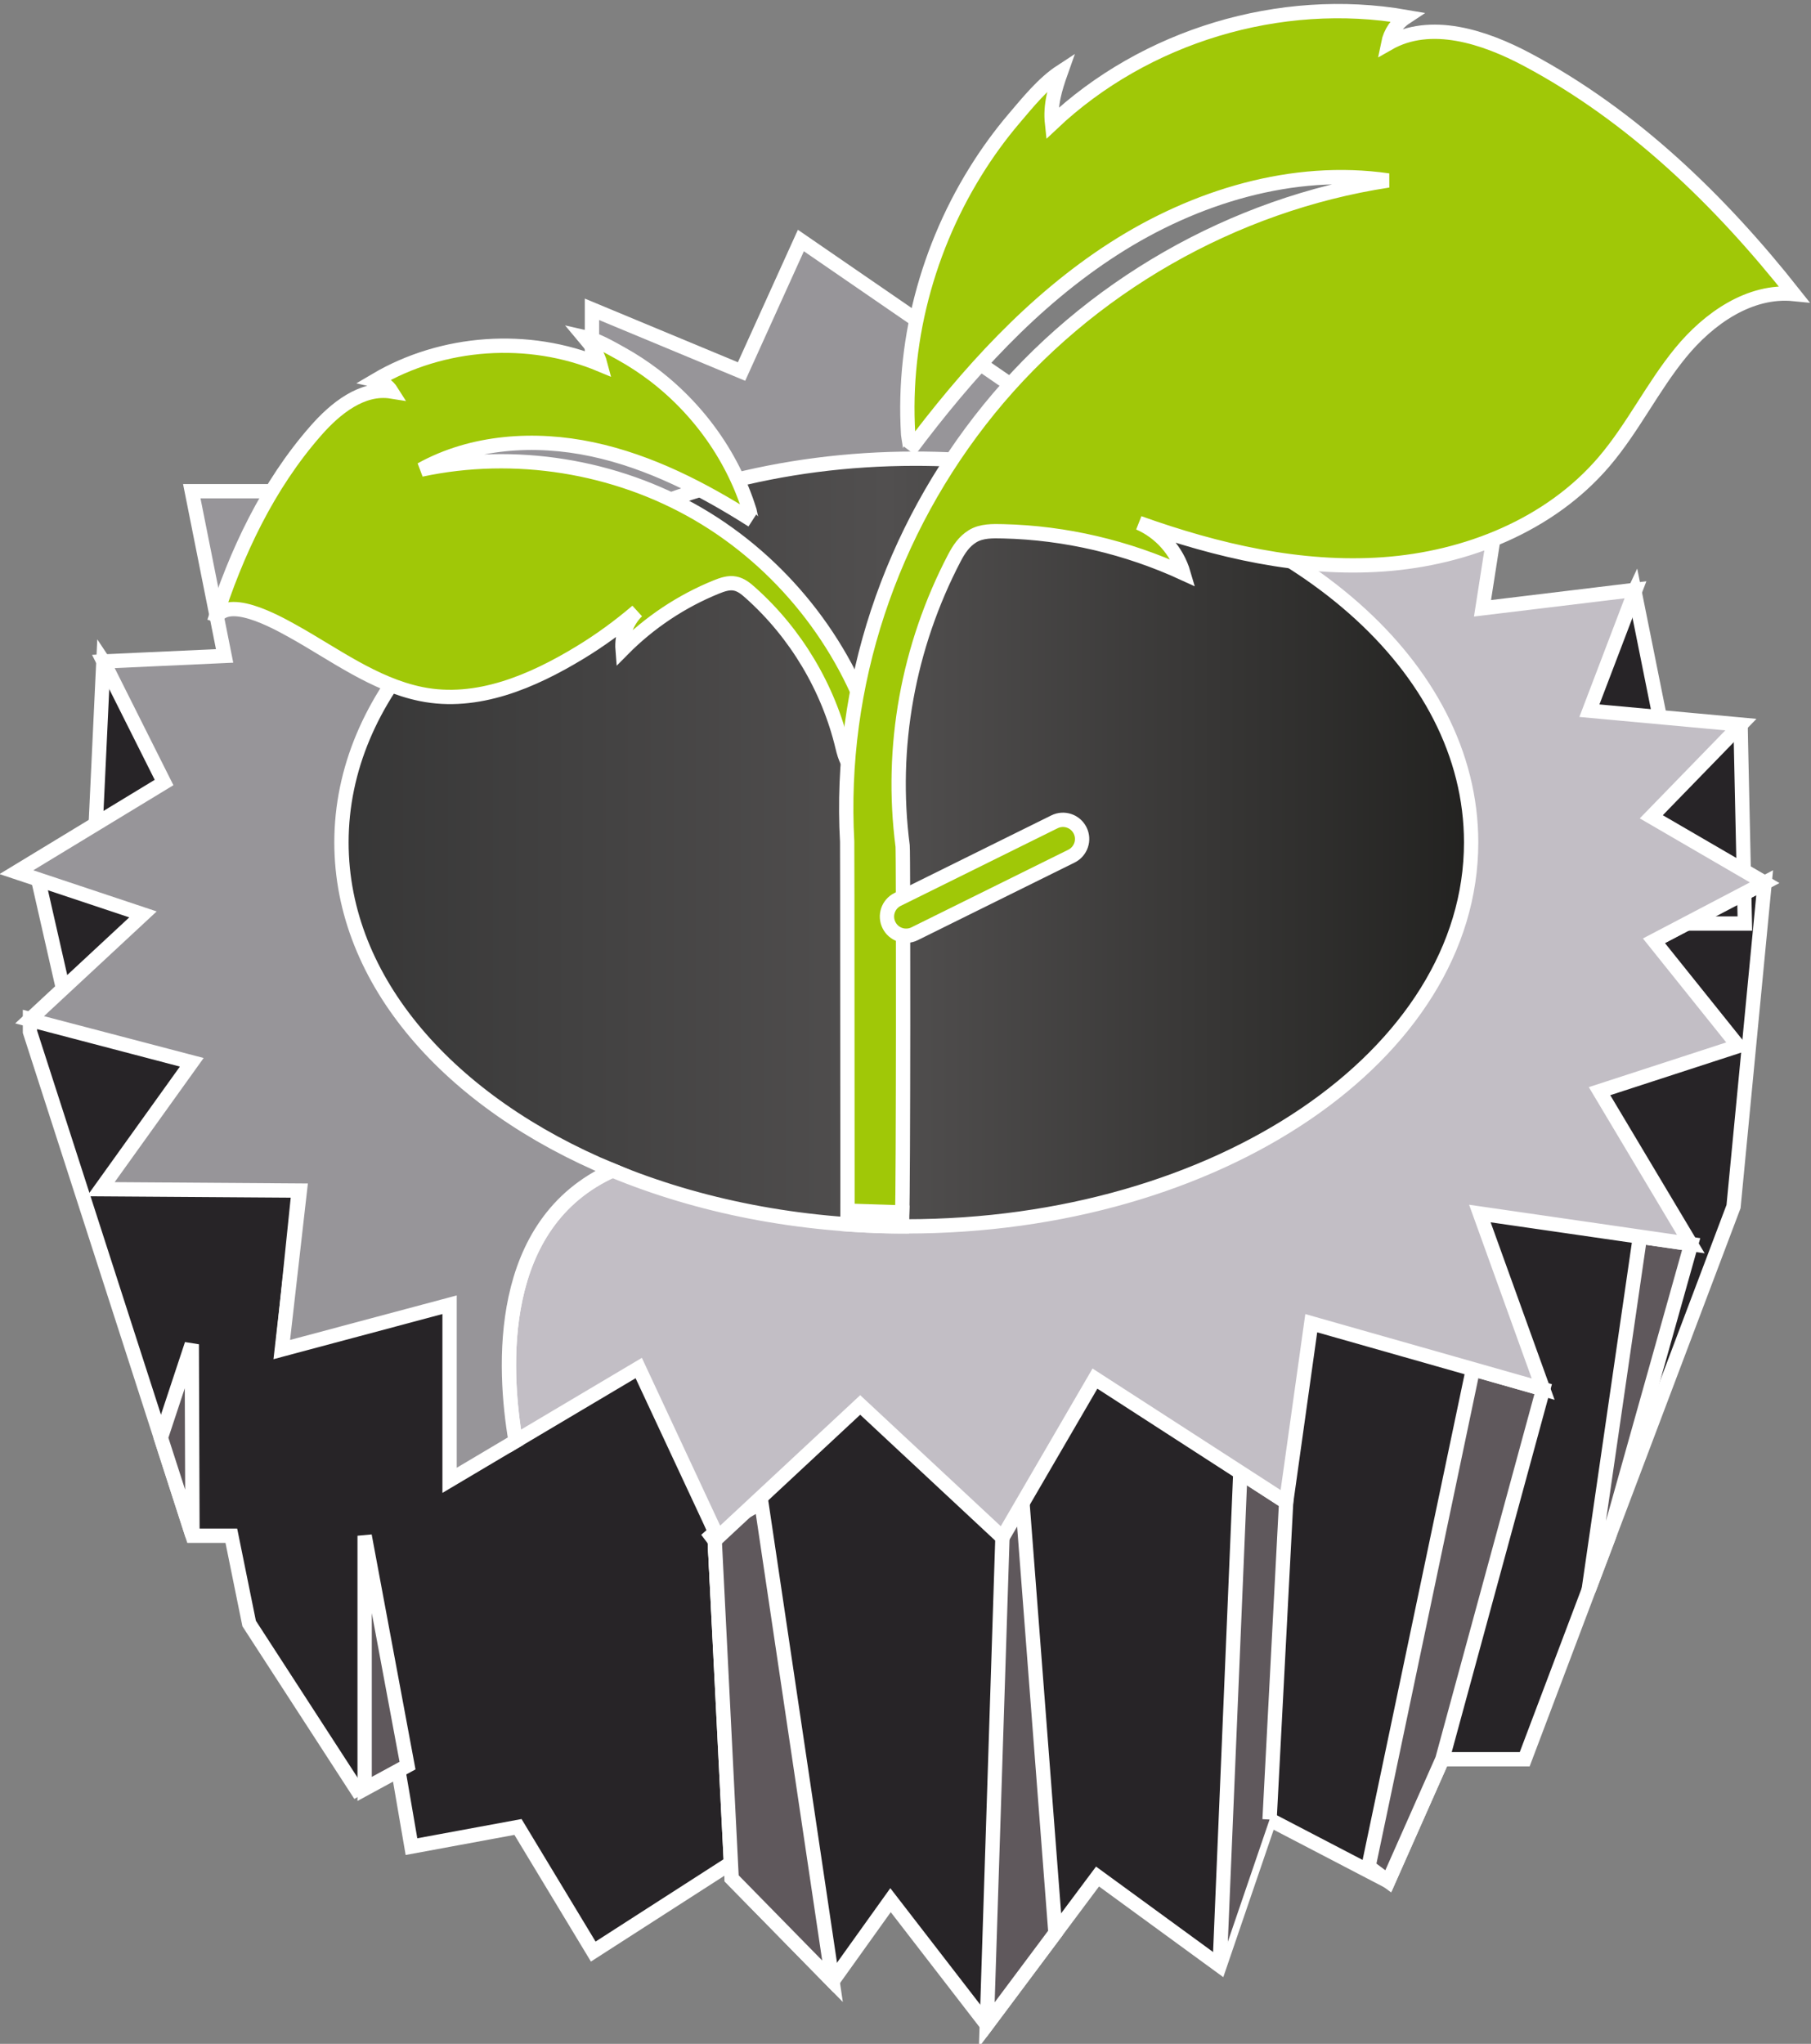 <?xml version="1.0" encoding="UTF-8" standalone="no"?>
<!-- Created with Inkscape (http://www.inkscape.org/) -->

<svg
   version="1.1"
   id="svg2"
   width="168.739"
   height="190.393"
   viewBox="0 0 168.739 190.393"
   sodipodi:docname="osbtürk-logo.ai"
   xmlns:inkscape="http://www.inkscape.org/namespaces/inkscape"
   xmlns:sodipodi="http://sodipodi.sourceforge.net/DTD/sodipodi-0.dtd"
   xmlns="http://www.w3.org/2000/svg"
   xmlns:svg="http://www.w3.org/2000/svg">
  <rect x="0" y="0" width="168.739" height="190.393" fill="#808080" stroke="none"/>
  <defs
     id="defs6">
    <linearGradient
       x1="0"
       y1="0"
       x2="1"
       y2="0"
       gradientUnits="userSpaceOnUse"
       gradientTransform="matrix(89.489,0,0,-89.489,332.48,333.682)"
       spreadMethod="pad"
       id="linearGradient320">
      <stop
         style="stop-opacity:1;stop-color:#333333"
         offset="0"
         id="stop314" />
      <stop
         style="stop-opacity:1;stop-color:#514f4f"
         offset="0.492"
         id="stop316" />
      <stop
         style="stop-opacity:1;stop-color:#1d1d1b"
         offset="1"
         id="stop318" />
    </linearGradient>
    <clipPath
       clipPathUnits="userSpaceOnUse"
       id="clipPath330">
      <path
         d="M 0,595.276 H 841.89 V 0 H 0 Z"
         id="path328" />
    </clipPath>
  </defs>
  <sodipodi:namedview
     id="namedview4"
     pagecolor="#ffffff"
     bordercolor="#000000"
     borderopacity="0.25"
     inkscape:showpageshadow="2"
     inkscape:pageopacity="0.0"
     inkscape:pagecheckerboard="0"
     inkscape:deskcolor="#d1d1d1"
     showgrid="false" />
  <g
     id="g256"
     inkscape:groupmode="layer"
     inkscape:label="Page 2"
     transform="matrix(1.333,0,0,-1.333,-191.098,1475.182)">
    <g
       id="g302"
       transform="translate(-171.109,708.545)">
      <g
         id="g304">
        <g
           id="g310">
          <g
             id="g312">
            <path
               d="m 332.48,333.681 c 0,-17.765 20.032,-32.166 44.744,-32.166 v 0 c 24.713,0 44.745,14.401 44.745,32.166 v 0 c 0,17.764 -20.032,32.167 -44.745,32.167 v 0 c -24.712,0 -44.744,-14.402 -44.744,-32.167"
               style="fill:url(#linearGradient320);stroke:none"
               id="path322" />
          </g>
        </g>
      </g>
    </g>
    <g
       id="g324"
       transform="translate(-171.109,708.545)"
       style="stroke:#ffffff;stroke-width:1;stroke-dasharray:none;stroke-opacity:1"
       inkscape:export-filename="mini.svg"
       inkscape:export-xdpi="96"
       inkscape:export-ydpi="96">
      <g
         id="g326"
         clip-path="url(#clipPath330)"
         style="stroke:#ffffff;stroke-width:1;stroke-dasharray:none;stroke-opacity:1">
        <g
           id="g332"
           transform="translate(321.695,351.894)"
           style="stroke:#ffffff;stroke-width:1;stroke-dasharray:none;stroke-opacity:1">
          <path
             d="m 0,0 -0.595,-12.646 6.773,3.357 z"
             style="fill:#272427;fill-opacity:1;fill-rule:nonzero;stroke:#ffffff;stroke-width:1;stroke-dasharray:none;stroke-opacity:1"
             id="path334" />
        </g>
        <g
           id="g336"
           transform="translate(317.136,336.66)"
           style="stroke:#ffffff;stroke-width:1;stroke-dasharray:none;stroke-opacity:1">
          <path
             d="m 0,0 1.737,-7.635 7.202,5.536 z"
             style="fill:#272427;fill-opacity:1;fill-rule:nonzero;stroke:#ffffff;stroke-width:1;stroke-dasharray:none;stroke-opacity:1"
             id="path338" />
        </g>
        <g
           id="g340"
           transform="translate(365.61,267.959)"
           style="stroke:#ffffff;stroke-width:1;stroke-dasharray:none;stroke-opacity:1">
          <path
             d="m 0,0 -1.223,23.26 -5.135,12.127 -12.529,-7.572 v 11.859 l -12.455,-3.147 1.165,11.308 -11.508,-0.672 -0.849,1.255 4.809,7.533 -11.322,2.995 v -0.894 l 11.36,-35.213 h 2.715 l 1.245,-6.135 7.513,-11.588 2.859,1.66 0.974,-5.664 7.445,1.375 5.261,-8.708 z"
             style="fill:#272427;fill-opacity:1;fill-rule:nonzero;stroke:#ffffff;stroke-width:1;stroke-dasharray:none;stroke-opacity:1"
             id="path342" />
        </g>
        <g
           id="g344"
           transform="translate(363.813,290.487)"
           style="stroke:#ffffff;stroke-width:1;stroke-dasharray:none;stroke-opacity:1">
          <path
             d="M 0,0 12.423,8.035 10.782,9.449 Z"
             style="fill:#272427;fill-opacity:1;fill-rule:nonzero;stroke:#ffffff;stroke-width:1;stroke-dasharray:none;stroke-opacity:1"
             id="path346" />
        </g>
        <g
           id="g348"
           transform="translate(430.075,332.375)"
           style="stroke:#ffffff;stroke-width:1;stroke-dasharray:none;stroke-opacity:1">
          <path
             d="m 0,0 -1.705,-0.138 -52.134,-33.715 -3.852,4.271 -7.965,-12.189 1.191,-23.752 7.05,-7.189 4.055,5.667 6.728,-8.711 7.741,10.363 8.537,-6.229 3.489,10.212 8.294,-4.32 3.783,8.532 h 5.755 L 5.565,-18.572 7.74,4.056 Z"
             style="fill:#272427;fill-opacity:1;fill-rule:nonzero;stroke:#ffffff;stroke-width:1;stroke-dasharray:none;stroke-opacity:1"
             id="path350" />
        </g>
        <g
           id="g352"
           transform="translate(428.716,356.794)"
           style="stroke:#ffffff;stroke-width:1;stroke-dasharray:none;stroke-opacity:1">
          <path
             d="M 0,0 2.095,-10.427 H -4.86 Z"
             style="fill:#272427;fill-opacity:1;fill-rule:nonzero;stroke:#ffffff;stroke-width:1;stroke-dasharray:none;stroke-opacity:1"
             id="path354" />
        </g>
        <g
           id="g356"
           transform="translate(436.133,347.442)"
           style="stroke:#ffffff;stroke-width:1;stroke-dasharray:none;stroke-opacity:1">
          <path
             d="m 0,0 0.024,-1.247 0.275,-12.615 h -5.663 l -3.435,3.69"
             style="fill:#272427;fill-opacity:1;fill-rule:nonzero;stroke:#ffffff;stroke-width:1;stroke-dasharray:none;stroke-opacity:1"
             id="path358" />
        </g>
        <g
           id="g360"
           transform="translate(325.713,297.645)"
           style="stroke:#ffffff;stroke-width:1;stroke-dasharray:none;stroke-opacity:1">
          <path
             d="M 0,0 2.16,6.53 2.209,-6.848 Z"
             style="fill:#5f585c;fill-opacity:1;fill-rule:nonzero;stroke:#ffffff;stroke-width:1;stroke-dasharray:none;stroke-opacity:1"
             id="path362" />
        </g>
        <g
           id="g364"
           transform="translate(339.956,273.104)"
           style="stroke:#ffffff;stroke-width:1;stroke-dasharray:none;stroke-opacity:1">
          <path
             d="M 0,0 V 17.693 L 2.997,1.63 Z"
             style="fill:#5f585c;fill-opacity:1;fill-rule:nonzero;stroke:#ffffff;stroke-width:1;stroke-dasharray:none;stroke-opacity:1"
             id="path366" />
        </g>
        <g
           id="g368"
           transform="translate(365.61,266.852)"
           style="stroke:#ffffff;stroke-width:1;stroke-dasharray:none;stroke-opacity:1">
          <path
             d="M 0,0 -1.223,24.367 2.074,26.265 7.05,-7.189 Z"
             style="fill:#5f585c;fill-opacity:1;fill-rule:nonzero;stroke:#ffffff;stroke-width:1;stroke-dasharray:none;stroke-opacity:1"
             id="path370" />
        </g>
        <g
           id="g372"
           transform="translate(384.537,290.67)"
           style="stroke:#ffffff;stroke-width:1;stroke-dasharray:none;stroke-opacity:1">
          <path
             d="m 0,0 -1.094,-34.051 4.8,6.424 -2.4,31.279 z"
             style="fill:#5f585c;fill-opacity:1;fill-rule:nonzero;stroke:#ffffff;stroke-width:1;stroke-dasharray:none;stroke-opacity:1"
             id="path374" />
        </g>
        <g
           id="g376"
           transform="translate(399.721,260.753)"
           style="stroke:#ffffff;stroke-width:1;stroke-dasharray:none;stroke-opacity:1">
          <path
             d="M 0,0 0.042,0.984 1.444,34.459 4.646,32.391 3.488,10.212"
             style="fill:#5f585c;fill-opacity:1;fill-rule:nonzero;stroke:#ffffff;stroke-width:1;stroke-dasharray:none;stroke-opacity:1"
             id="path378" />
        </g>
        <g
           id="g380"
           transform="translate(422.333,301.042)"
           style="stroke:#ffffff;stroke-width:1;stroke-dasharray:none;stroke-opacity:1">
          <path
             d="m 0,0 -7.046,-25.865 -3.783,-8.532 -1.379,1.03 7.299,34.762 z"
             style="fill:#5f585c;fill-opacity:1;fill-rule:nonzero;stroke:#ffffff;stroke-width:1;stroke-dasharray:none;stroke-opacity:1"
             id="path382" />
        </g>
        <g
           id="g384"
           transform="translate(432.677,311.179)"
           style="stroke:#ffffff;stroke-width:1;stroke-dasharray:none;stroke-opacity:1">
          <path
             d="m 0,0 -5.729,-20.382 -1.433,-3.786 3.583,24.683 z"
             style="fill:#5f585c;fill-opacity:1;fill-rule:nonzero;stroke:#ffffff;stroke-width:1;stroke-dasharray:none;stroke-opacity:1"
             id="path386" />
        </g>
        <g
           id="g388"
           transform="translate(430.075,332.375)"
           style="stroke:#ffffff;stroke-width:1;stroke-dasharray:none;stroke-opacity:1">
          <path
             d="m 0,0 7.74,4.056 -7.925,4.608 6.264,6.442 -10.589,0.973 3.22,8.448 -10.692,-1.293 1.524,9.758 -11.519,-1.817 v 8.529 l -6.698,-0.814 -9.58,1.414 -3.414,-7.577 c 16.663,-3.145 28.892,-13.528 28.892,-25.854 0,-14.819 -17.675,-26.832 -39.48,-26.832 -7.523,0 -14.553,1.43 -20.537,3.911 -8.17,-3.693 -7.641,-13.785 -6.772,-18.918 l 8.605,5.108 5.529,-11.847 9.952,9.267 9.942,-9.267 6.466,11.109 13.365,-8.635 1.754,12.506 16.211,-4.608 -4.424,12.272 14.744,-2.134 -6.38,10.685 9.698,3.155 z"
             style="fill:#c2bec5;fill-opacity:1;fill-rule:nonzero;stroke:#ffffff;stroke-width:1;stroke-dasharray:none;stroke-opacity:1"
             id="path390" />
        </g>
        <g
           id="g392"
           transform="translate(388.75,369.408)"
           style="stroke:#ffffff;stroke-width:1;stroke-dasharray:none;stroke-opacity:1">
          <path
             d="m 0,0 c -0.486,-0.556 -0.934,-1.147 -1.335,-1.721 0.459,-0.019 0.915,-0.012 1.36,0.029 -0.067,0.171 -0.098,0.37 -0.079,0.6 C -0.044,-0.97 0.002,-0.466 0,0"
             style="fill:#979599;fill-opacity:1;fill-rule:nonzero;stroke:#ffffff;stroke-width:1;stroke-dasharray:none;stroke-opacity:1"
             id="path394" />
        </g>
        <g
           id="g396"
           transform="translate(388.347,373.031)"
           style="stroke:#ffffff;stroke-width:1;stroke-dasharray:none;stroke-opacity:1">
          <path
             d="M 0,0 C 0.087,0 0.167,-0.01 0.25,-0.015 0.3,0.025 0.351,0.062 0.4,0.101 L -0.473,0.23 C -0.437,0.148 -0.41,0.065 -0.39,-0.02 -0.26,-0.009 -0.13,0.001 0,0"
             style="fill:#979599;fill-opacity:1;fill-rule:nonzero;stroke:#ffffff;stroke-width:1;stroke-dasharray:none;stroke-opacity:1"
             id="path398" />
        </g>
        <g
           id="g400"
           transform="translate(338.336,339.248)"
           style="stroke:#ffffff;stroke-width:1;stroke-dasharray:none;stroke-opacity:1">
          <path
             d="m 0,0 c 0,10.235 8.433,19.13 20.833,23.655 -0.919,0.4 -1.205,1.816 -0.347,2.397 -2.247,0.082 -4.498,0.288 -6.712,0.435 -1.769,0.118 -1.781,2.884 0,2.765 2.312,-0.155 4.658,-0.383 6.996,-0.456 -0.018,0.191 0.003,0.385 0.055,0.57 -2.095,0.458 -4.123,1.115 -5.958,2.179 -0.538,-0.747 -1.755,-0.997 -2.287,0.051 -0.149,0.292 -0.257,0.58 -0.334,0.867 l -0.684,-6.16 -7.643,-1.759 h -14.382 l 2.295,-11.511 -8.474,-0.387 4.242,-8.46 -10.321,-6.266 8.847,-2.95 -7.924,-7.364 11.335,-2.971 -6.359,-8.869 13.915,-0.096 -1.265,-11.111 11.729,3.133 v -12.271 l 4.616,2.74 c -0.869,5.134 -1.398,15.225 6.772,18.918 C 7.585,-18.209 0,-9.707 0,0"
             style="fill:#979599;fill-opacity:1;fill-rule:nonzero;stroke:#ffffff;stroke-width:1;stroke-dasharray:none;stroke-opacity:1"
             id="path402" />
        </g>
        <g
           id="g404"
           transform="translate(353.697,359.607)"
           style="stroke:#ffffff;stroke-width:1;stroke-dasharray:none;stroke-opacity:1">
          <path
             d="m 0,0 c 6.63,4.023 15.28,6.458 24.743,6.458 7.356,0 14.221,-1.473 20.026,-4.018 L 16.752,21.703 12.604,12.548 2.149,16.895 V 8.696 l -13.27,2.394 V 7.771 L -4.26,1.798 Z"
             style="fill:#979599;fill-opacity:1;fill-rule:nonzero;stroke:#ffffff;stroke-width:1;stroke-dasharray:none;stroke-opacity:1"
             id="path406" />
        </g>
        <g
           id="g408"
           transform="translate(375.751,345.579)"
           style="stroke:#ffffff;stroke-width:1;stroke-dasharray:none;stroke-opacity:1">
          <path
             d="m 0,0 c 0.019,0.444 -0.109,0.897 -0.244,1.329 -2.018,6.369 -6.477,11.936 -12.251,15.298 -5.777,3.362 -12.82,4.488 -19.353,3.094 3.587,1.988 7.947,2.271 11.961,1.419 4.016,-0.853 7.727,-2.768 11.19,-4.97 -0.09,0.059 -0.157,0.551 -0.189,0.662 -0.082,0.26 -0.166,0.515 -0.256,0.768 -0.178,0.492 -0.373,0.975 -0.591,1.446 -0.434,0.948 -0.947,1.857 -1.53,2.719 -1.167,1.725 -2.615,3.263 -4.266,4.531 -0.746,0.568 -1.53,1.085 -2.348,1.537 -0.784,0.435 -1.698,0.969 -2.577,1.162 0.505,-0.6 0.944,-1.16 1.146,-1.94 -5.027,2.098 -11.03,1.682 -15.72,-1.089 0.455,-0.1 0.867,-0.39 1.115,-0.785 -2.059,0.332 -3.934,-1.185 -5.306,-2.754 -3.344,-3.814 -5.555,-8.506 -7.09,-13.344 0.664,2.083 4.419,-0.059 5.475,-0.642 2.862,-1.585 5.689,-3.735 8.987,-4.405 3.917,-0.796 7.796,0.896 11.08,2.887 1.415,0.855 2.754,1.834 4.013,2.907 -0.709,-0.688 -1.091,-1.701 -1.012,-2.684 1.859,1.882 4.103,3.381 6.557,4.375 0.415,0.167 0.866,0.325 1.307,0.237 0.413,-0.078 0.758,-0.357 1.069,-0.638 3.18,-2.832 5.462,-6.659 6.446,-10.804 0.161,-0.68 0.423,-1.508 1.114,-1.627 0.563,-0.1 1.09,0.401 1.225,0.96 C -0.021,-0.236 -0.007,-0.119 0,0"
             style="fill:#a0c807;fill-opacity:1;fill-rule:nonzero;stroke:#ffffff;stroke-width:1;stroke-dasharray:none;stroke-opacity:1"
             id="path410" />
        </g>
        <g
           id="g412"
           transform="translate(421.24,393.939)"
           style="stroke:#ffffff;stroke-width:1;stroke-dasharray:none;stroke-opacity:1">
          <path
             d="m 0,0 c -3.015,1.607 -6.772,2.842 -9.74,1.143 0.149,0.75 0.614,1.435 1.252,1.852 -8.801,1.529 -18.253,-1.319 -24.748,-7.457 -0.144,1.318 0.205,2.432 0.634,3.644 -1.237,-0.806 -2.326,-2.155 -3.28,-3.275 -0.996,-1.171 -1.901,-2.42 -2.708,-3.723 -1.803,-2.906 -3.129,-6.105 -3.92,-9.429 -0.396,-1.661 -0.653,-3.356 -0.77,-5.059 -0.057,-0.851 -0.08,-1.704 -0.065,-2.558 0.008,-0.443 0.026,-0.888 0.051,-1.331 0.015,-0.192 0.197,-0.988 0.093,-1.124 4.035,5.391 8.621,10.48 14.286,14.119 5.661,3.638 12.518,5.731 19.179,4.765 -10.838,-1.656 -20.987,-7.472 -27.902,-15.982 -6.912,-8.508 -10.519,-19.273 -9.919,-30.22 0.016,-0.287 0.014,-23.351 0.024,-26.063 h 3.819 c 0.083,1.356 0.089,25.321 0.035,25.757 -0.898,6.926 0.385,13.941 3.618,20.132 0.321,0.612 0.682,1.151 1.269,1.513 0.629,0.387 1.409,0.363 2.146,0.347 4.34,-0.102 8.653,-1.12 12.599,-2.933 -0.453,1.557 -1.624,2.876 -3.11,3.518 5.479,-1.957 11.285,-3.309 17.09,-2.894 5.806,0.413 11.637,2.748 15.418,7.176 2.014,2.361 3.38,5.206 5.344,7.608 1.962,2.4 4.838,4.416 7.929,4.107 C 13.46,-9.836 7.346,-3.917 0,0"
             style="fill:#a0c807;fill-opacity:1;fill-rule:nonzero;stroke:#ffffff;stroke-width:1;stroke-dasharray:none;stroke-opacity:1"
             id="path414" />
        </g>
        <g
           id="g416"
           transform="translate(389.967,340.082)"
           style="stroke:#ffffff;stroke-width:1;stroke-dasharray:none;stroke-opacity:1">
          <path
             d="m 0,0 c -0.328,0.662 -1.13,0.934 -1.792,0.606 l -10.965,-5.424 c -0.662,-0.328 -0.933,-1.13 -0.605,-1.792 0.327,-0.663 1.129,-0.935 1.792,-0.607 l 10.965,5.424 C 0.057,-1.465 0.328,-0.663 0,0"
             style="fill:#a0c807;fill-opacity:1;fill-rule:nonzero;stroke:#ffffff;stroke-width:1;stroke-dasharray:none;stroke-opacity:1"
             id="path418" />
        </g>
        <g
           id="g420"
           transform="translate(373.706,313.512)"
           style="stroke:#ffffff;stroke-width:1;stroke-dasharray:none;stroke-opacity:1">
          <path
             d="m 0,0 0.001,-0.957 c 0,0 2.171,-0.154 3.814,-0.14 l 0.011,0.976 z"
             style="fill:#a0c807;fill-opacity:1;fill-rule:nonzero;stroke:#ffffff;stroke-width:1;stroke-dasharray:none;stroke-opacity:1"
             id="path422" />
        </g>
      </g>
    </g>
  </g>
</svg>
